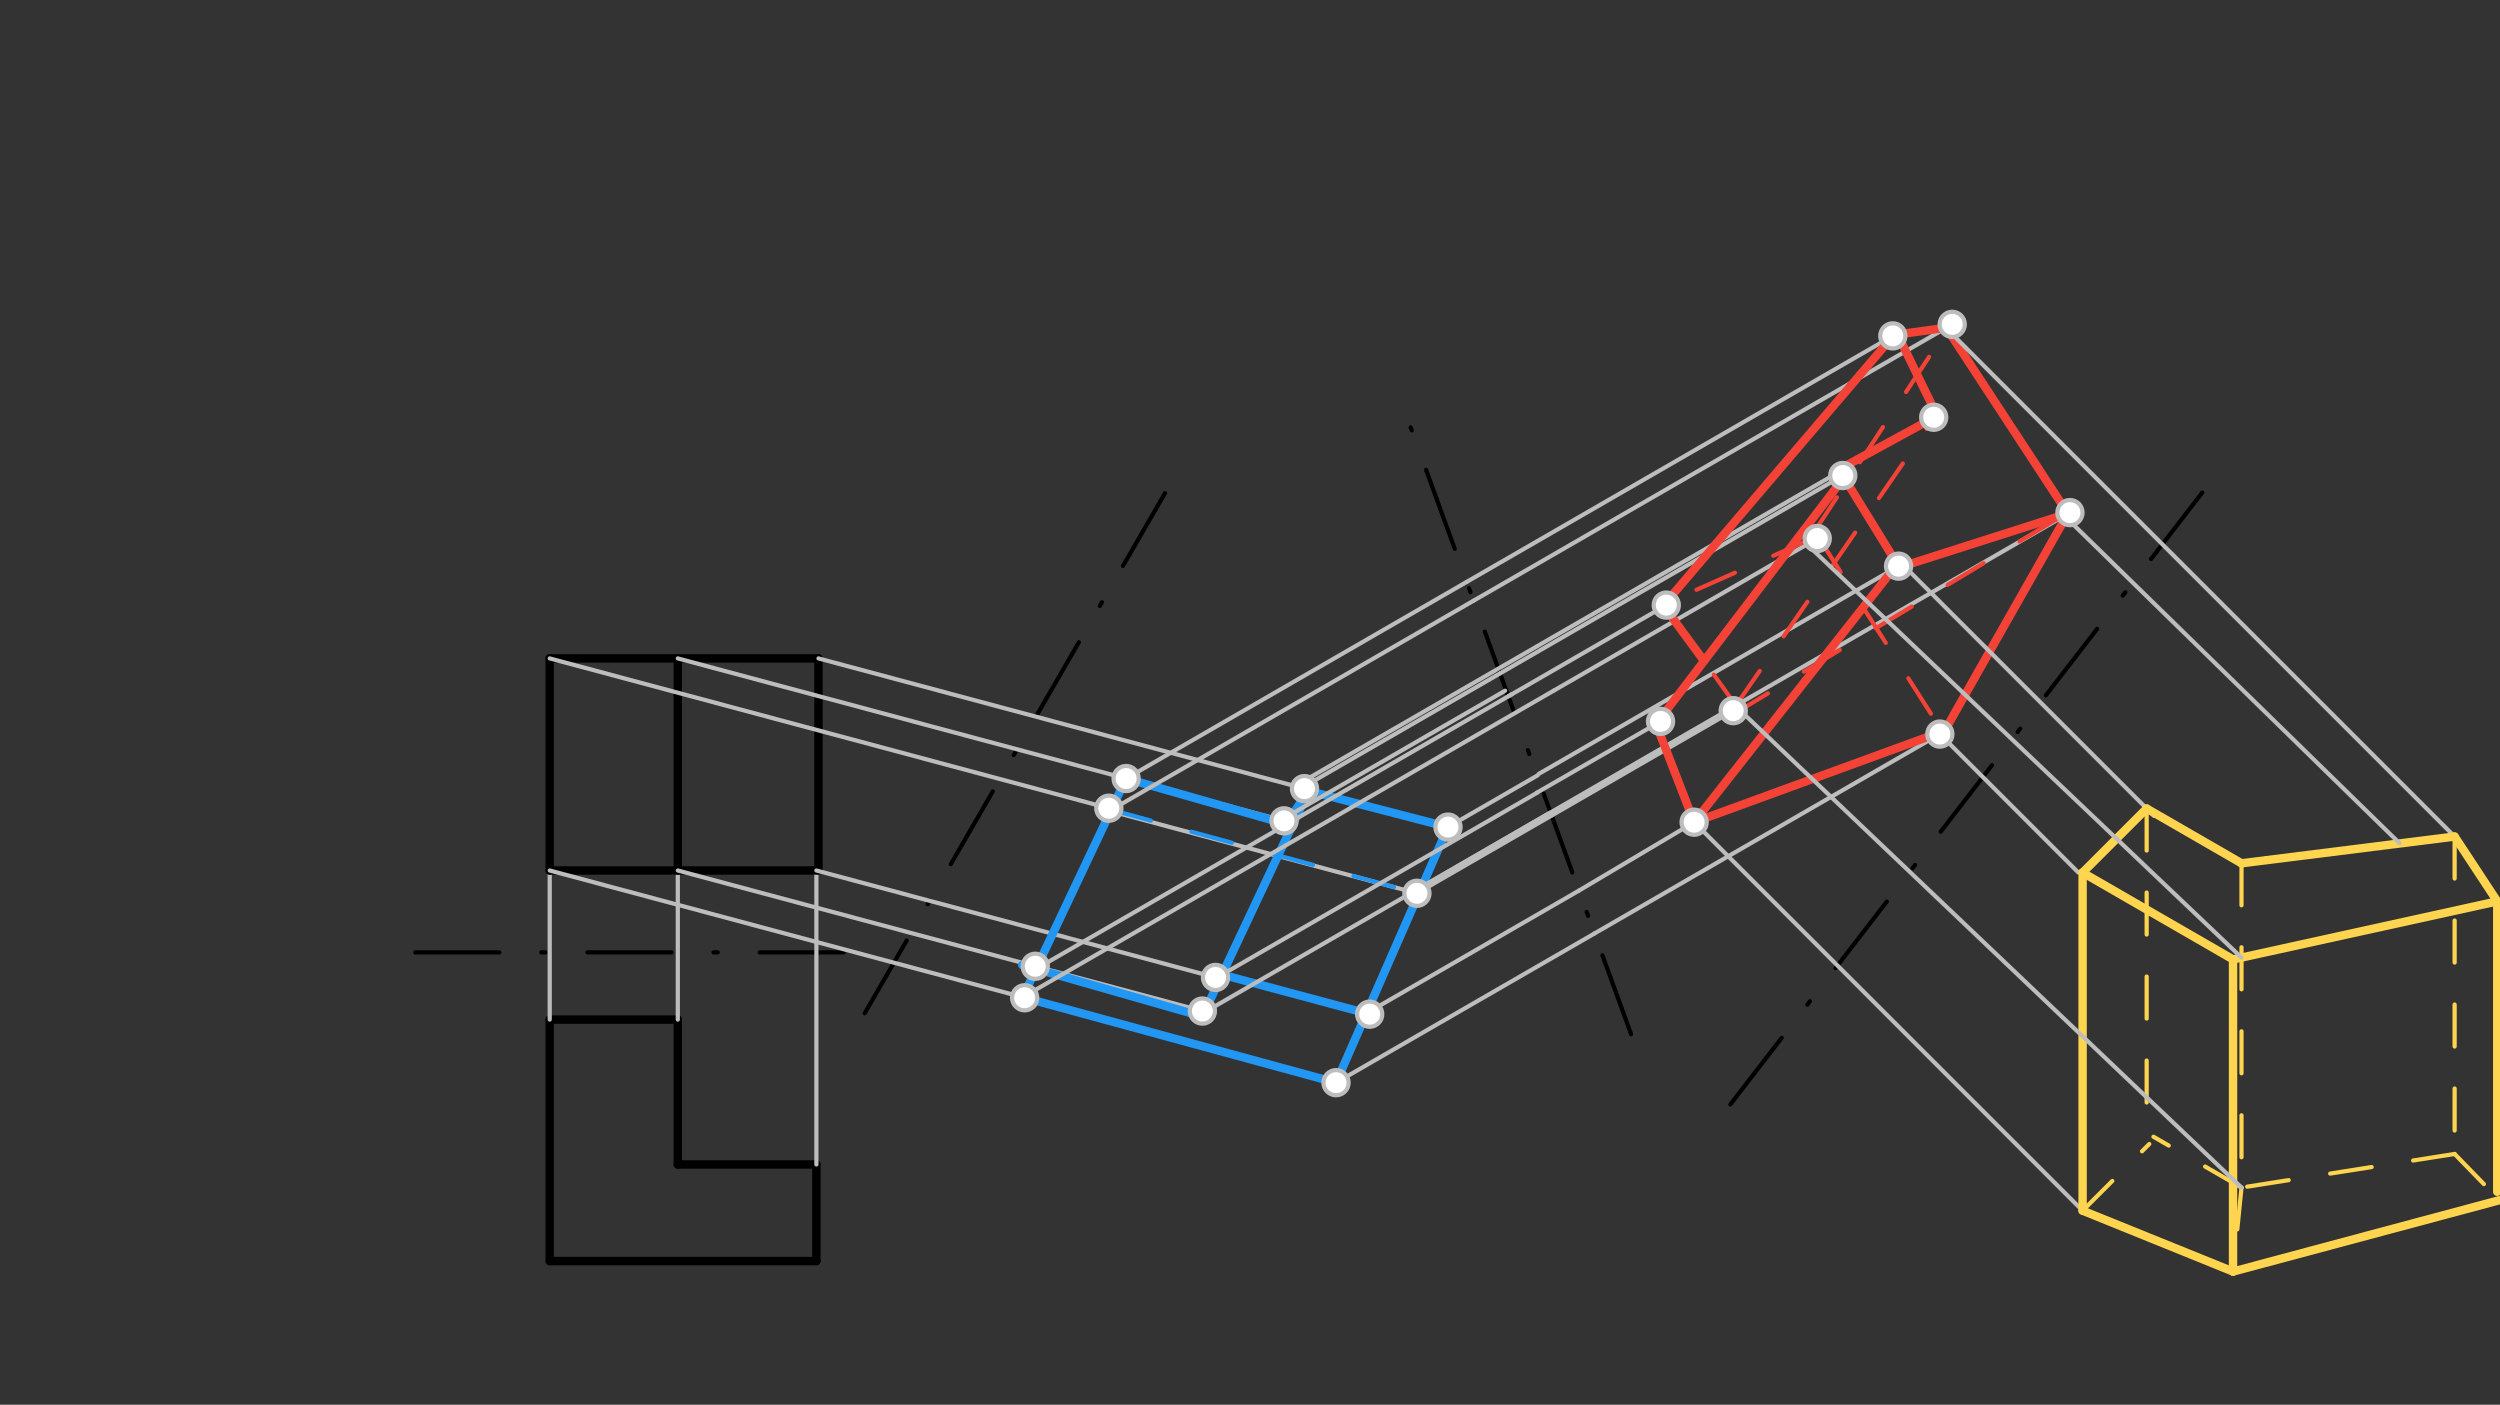 <svg xmlns="http://www.w3.org/2000/svg" class="svg--1it" height="100%" preserveAspectRatio="xMidYMid meet" viewBox="0 0 595.276 334.488" width="100%"><rect x="0" y="0" width="595.276" height="334.488" fill="#333333" stroke="none"/><defs><marker id="marker-arrow" markerHeight="16" markerUnits="userSpaceOnUse" markerWidth="24" orient="auto-start-reverse" refX="24" refY="4" viewBox="0 0 24 8"><path d="M 0 0 L 24 4 L 0 8 z" stroke="inherit"></path></marker></defs><g class="aux-layer--1FB"></g><g class="main-layer--3Vd"><g class="element--2qn"><line stroke="#000000" stroke-dasharray="none" stroke-linecap="round" stroke-width="2" x1="130.891" x2="130.891" y1="242.773" y2="300.273"></line></g><g class="element--2qn"><line stroke="#000000" stroke-dasharray="none" stroke-linecap="round" stroke-width="2" x1="130.891" x2="194.391" y1="300.273" y2="300.273"></line></g><g class="element--2qn"><line stroke="#000000" stroke-dasharray="none" stroke-linecap="round" stroke-width="2" x1="194.391" x2="194.391" y1="300.273" y2="277.273"></line></g><g class="element--2qn"><line stroke="#000000" stroke-dasharray="none" stroke-linecap="round" stroke-width="2" x1="194.391" x2="161.391" y1="277.273" y2="277.273"></line></g><g class="element--2qn"><line stroke="#000000" stroke-dasharray="none" stroke-linecap="round" stroke-width="2" x1="161.391" x2="161.391" y1="277.273" y2="242.773"></line></g><g class="element--2qn"><line stroke="#000000" stroke-dasharray="none" stroke-linecap="round" stroke-width="2" x1="161.391" x2="130.891" y1="242.773" y2="242.773"></line></g><g class="element--2qn"><line stroke="#000000" stroke-dasharray="20, 10, 1, 10" stroke-linecap="round" stroke-width="1" x1="98.891" x2="203.891" y1="226.773" y2="226.773"></line></g><g class="element--2qn"><line stroke="#BDBDBD" stroke-dasharray="none" stroke-linecap="round" stroke-width="1" x1="130.891" x2="130.891" y1="242.773" y2="206.773"></line></g><g class="element--2qn"><line stroke="#BDBDBD" stroke-dasharray="none" stroke-linecap="round" stroke-width="1" x1="161.391" x2="161.391" y1="242.773" y2="207.273"></line></g><g class="element--2qn"><line stroke="#BDBDBD" stroke-dasharray="none" stroke-linecap="round" stroke-width="1" x1="194.391" x2="194.391" y1="277.273" y2="207.273"></line></g><g class="element--2qn"><line stroke="#000000" stroke-dasharray="none" stroke-linecap="round" stroke-width="2" x1="194.391" x2="130.891" y1="207.273" y2="207.273"></line></g><g class="element--2qn"><line stroke="#000000" stroke-dasharray="none" stroke-linecap="round" stroke-width="2" x1="130.891" x2="130.891" y1="207.273" y2="156.773"></line></g><g class="element--2qn"><line stroke="#000000" stroke-dasharray="none" stroke-linecap="round" stroke-width="2" x1="130.891" x2="194.891" y1="156.773" y2="156.773"></line></g><g class="element--2qn"><line stroke="#000000" stroke-dasharray="none" stroke-linecap="round" stroke-width="2" x1="194.891" x2="194.891" y1="156.773" y2="207.273"></line></g><g class="element--2qn"><line stroke="#000000" stroke-dasharray="none" stroke-linecap="round" stroke-width="2" x1="161.391" x2="161.391" y1="207.273" y2="156.773"></line></g><g class="element--2qn"><line stroke="#000000" stroke-dasharray="20, 10, 1, 10" stroke-linecap="round" stroke-width="1" x1="205.891" x2="277.919" y1="241.273" y2="116.516"></line></g><g class="element--2qn"><line stroke="#BDBDBD" stroke-dasharray="none" stroke-linecap="round" stroke-width="1" x1="130.891" x2="243.98" y1="207.273" y2="237.576"></line></g><g class="element--2qn"><line stroke="#BDBDBD" stroke-dasharray="none" stroke-linecap="round" stroke-width="1" x1="161.391" x2="246.505" y1="207.273" y2="230.08"></line></g><g class="element--2qn"><line stroke="#BDBDBD" stroke-dasharray="none" stroke-linecap="round" stroke-width="1" x1="161.391" x2="268.14" y1="156.773" y2="185.377"></line></g><g class="element--2qn"><line stroke="#BDBDBD" stroke-dasharray="none" stroke-linecap="round" stroke-width="1" x1="130.891" x2="264.024" y1="156.773" y2="192.446"></line></g><g class="element--2qn"><line stroke="#BDBDBD" stroke-dasharray="none" stroke-linecap="round" stroke-width="1" x1="246.505" x2="286.301" y1="230.08" y2="240.743"></line></g><g class="element--2qn"><line stroke="#BDBDBD" stroke-dasharray="none" stroke-linecap="round" stroke-width="1" x1="194.391" x2="289.426" y1="207.273" y2="232.738"></line></g><g class="element--2qn"><line stroke="#BDBDBD" stroke-dasharray="none" stroke-linecap="round" stroke-width="1" x1="268.14" x2="305.744" y1="185.377" y2="195.453"></line></g><g class="element--2qn"><line stroke="#BDBDBD" stroke-dasharray="none" stroke-linecap="round" stroke-width="1" x1="194.891" x2="310.611" y1="156.773" y2="187.781"></line></g><g class="element--2qn"><line stroke="#BDBDBD" stroke-dasharray="none" stroke-linecap="round" stroke-width="1" x1="310.611" x2="344.785" y1="187.781" y2="196.937"></line></g><g class="element--2qn"><line stroke="#BDBDBD" stroke-dasharray="none" stroke-linecap="round" stroke-width="1" x1="264.891" x2="337.385" y1="193.273" y2="212.698"></line></g><g class="element--2qn"><line stroke="#BDBDBD" stroke-dasharray="none" stroke-linecap="round" stroke-width="1" x1="289.891" x2="326.138" y1="231.773" y2="241.486"></line></g><g class="element--2qn"><line stroke="#BDBDBD" stroke-dasharray="none" stroke-linecap="round" stroke-width="1" x1="243.391" x2="318.126" y1="237.773" y2="257.799"></line></g><g class="element--2qn"><line stroke="#2196F3" stroke-dasharray="none" stroke-linecap="round" stroke-width="2" x1="344.785" x2="318.126" y1="196.937" y2="257.799"></line></g><g class="element--2qn"><line stroke="#2196F3" stroke-dasharray="none" stroke-linecap="round" stroke-width="2" x1="344.785" x2="311.391" y1="196.937" y2="188.273"></line></g><g class="element--2qn"><line stroke="#2196F3" stroke-dasharray="none" stroke-linecap="round" stroke-width="2" x1="311.391" x2="306.391" y1="188.273" y2="196.273"></line></g><g class="element--2qn"><line stroke="#2196F3" stroke-dasharray="none" stroke-linecap="round" stroke-width="2" x1="306.391" x2="268.14" y1="196.273" y2="185.377"></line></g><g class="element--2qn"><line stroke="#2196F3" stroke-dasharray="none" stroke-linecap="round" stroke-width="2" x1="268.14" x2="242.891" y1="185.377" y2="238.773"></line></g><g class="element--2qn"><line stroke="#2196F3" stroke-dasharray="none" stroke-linecap="round" stroke-width="2" x1="243.516" x2="318.126" y1="237.451" y2="257.799"></line></g><g class="element--2qn"><line stroke="#2196F3" stroke-dasharray="none" stroke-linecap="round" stroke-width="2" x1="286.891" x2="310.891" y1="240.773" y2="189.773"></line></g><g class="element--2qn"><line stroke="#2196F3" stroke-dasharray="none" stroke-linecap="round" stroke-width="2" x1="285.391" x2="243.391" y1="241.773" y2="229.773"></line></g><g class="element--2qn"><line stroke="#2196F3" stroke-dasharray="none" stroke-linecap="round" stroke-width="2" x1="290.988" x2="325.362" y1="232.067" y2="241.278"></line></g><g class="element--2qn"><line stroke="#2196F3" stroke-dasharray="10" stroke-linecap="round" stroke-width="1" x1="264.391" x2="337.385" y1="192.773" y2="212.698"></line></g><g class="element--2qn"><line stroke="#000000" stroke-dasharray="20, 10, 1, 10" stroke-linecap="round" stroke-width="1" x1="388.391" x2="335.891" y1="246.273" y2="101.773"></line></g><g class="element--2qn"><line stroke="#BDBDBD" stroke-dasharray="none" stroke-linecap="round" stroke-width="1" x1="268.14" x2="349.214" y1="185.377" y2="138.569"></line></g><g class="element--2qn"><line stroke="#BDBDBD" stroke-dasharray="none" stroke-linecap="round" stroke-width="1" x1="264.614" x2="350.848" y1="192.834" y2="143.047"></line></g><g class="element--2qn"><line stroke="#BDBDBD" stroke-dasharray="none" stroke-linecap="round" stroke-width="1" x1="311.391" x2="357.191" y1="186.773" y2="160.331"></line></g><g class="element--2qn"><line stroke="#BDBDBD" stroke-dasharray="none" stroke-linecap="round" stroke-width="1" x1="246.699" x2="360.026" y1="230.719" y2="165.29"></line></g><g class="element--2qn"><line stroke="#BDBDBD" stroke-dasharray="none" stroke-linecap="round" stroke-width="1" x1="305.891" x2="358.384" y1="194.773" y2="164.466"></line></g><g class="element--2qn"><line stroke="#BDBDBD" stroke-dasharray="none" stroke-linecap="round" stroke-width="1" x1="344.785" x2="366.14" y1="196.937" y2="184.608"></line></g><g class="element--2qn"><line stroke="#BDBDBD" stroke-dasharray="none" stroke-linecap="round" stroke-width="1" x1="337.385" x2="369.463" y1="212.698" y2="194.177"></line></g><g class="element--2qn"><line stroke="#BDBDBD" stroke-dasharray="none" stroke-linecap="round" stroke-width="1" x1="290.988" x2="366.012" y1="232.067" y2="188.752"></line></g><g class="element--2qn"><line stroke="#BDBDBD" stroke-dasharray="none" stroke-linecap="round" stroke-width="1" x1="243.516" x2="370.026" y1="237.451" y2="164.41"></line></g><g class="element--2qn"><line stroke="#BDBDBD" stroke-dasharray="none" stroke-linecap="round" stroke-width="1" x1="318.126" x2="379.677" y1="257.799" y2="222.262"></line></g><g class="element--2qn"><line stroke="#BDBDBD" stroke-dasharray="none" stroke-linecap="round" stroke-width="1" x1="325.362" x2="376" y1="241.278" y2="212.042"></line></g><g class="element--2qn"><line stroke="#BDBDBD" stroke-dasharray="none" stroke-linecap="round" stroke-width="1" x1="286.391" x2="369.088" y1="241.273" y2="193.528"></line></g><g class="element--2qn"><line stroke="#BDBDBD" stroke-dasharray="none" stroke-linecap="round" stroke-width="1" x1="375.962" x2="403.391" y1="212.064" y2="195.773"></line></g><g class="element--2qn"><line stroke="#BDBDBD" stroke-dasharray="none" stroke-linecap="round" stroke-width="1" x1="365.891" x2="395.391" y1="188.773" y2="171.773"></line></g><g class="element--2qn"><line stroke="#BDBDBD" stroke-dasharray="none" stroke-linecap="round" stroke-width="1" x1="369.463" x2="412.702" y1="194.178" y2="169.214"></line></g><g class="element--2qn"><line stroke="#BDBDBD" stroke-dasharray="none" stroke-linecap="round" stroke-width="1" x1="359.151" x2="396.759" y1="165.795" y2="144.082"></line></g><g class="element--2qn"><line stroke="#BDBDBD" stroke-dasharray="none" stroke-linecap="round" stroke-width="1" x1="379.668" x2="461.9" y1="222.267" y2="174.79"></line></g><g class="element--2qn"><line stroke="#BDBDBD" stroke-dasharray="none" stroke-linecap="round" stroke-width="1" x1="370.026" x2="432.706" y1="164.41" y2="128.222"></line></g><g class="element--2qn"><line stroke="#BDBDBD" stroke-dasharray="none" stroke-linecap="round" stroke-width="1" x1="357.17" x2="438.784" y1="160.343" y2="113.223"></line></g><g class="element--2qn"><line stroke="#BDBDBD" stroke-dasharray="none" stroke-linecap="round" stroke-width="1" x1="366.391" x2="452.066" y1="184.273" y2="134.809"></line></g><g class="element--2qn"><line stroke="#BDBDBD" stroke-dasharray="none" stroke-linecap="round" stroke-width="1" x1="349.214" x2="450.699" y1="138.569" y2="79.977"></line></g><g class="element--2qn"><line stroke="#BDBDBD" stroke-dasharray="none" stroke-linecap="round" stroke-width="1" x1="309.891" x2="460.438" y1="186.273" y2="99.355"></line></g><g class="element--2qn"><line stroke="#BDBDBD" stroke-dasharray="none" stroke-linecap="round" stroke-width="1" x1="350.848" x2="464.845" y1="143.047" y2="77.231"></line></g><g class="element--2qn"><line stroke="#BDBDBD" stroke-dasharray="none" stroke-linecap="round" stroke-width="1" x1="336.366" x2="492.879" y1="212.42" y2="122.057"></line></g><g class="element--2qn"><line stroke="#F44336" stroke-dasharray="none" stroke-linecap="round" stroke-width="2" x1="393.891" x2="403.391" y1="171.273" y2="195.773"></line></g><g class="element--2qn"><line stroke="#F44336" stroke-dasharray="none" stroke-linecap="round" stroke-width="2" x1="403.391" x2="460.891" y1="195.773" y2="174.773"></line></g><g class="element--2qn"><line stroke="#F44336" stroke-dasharray="none" stroke-linecap="round" stroke-width="2" x1="394.323" x2="439.391" y1="172.389" y2="113.273"></line></g><g class="element--2qn"><line stroke="#F44336" stroke-dasharray="none" stroke-linecap="round" stroke-width="2" x1="438.784" x2="452.066" y1="113.223" y2="134.809"></line></g><g class="element--2qn"><line stroke="#F44336" stroke-dasharray="none" stroke-linecap="round" stroke-width="2" x1="403.391" x2="451.391" y1="195.773" y2="134.773"></line></g><g class="element--2qn"><line stroke="#F44336" stroke-dasharray="none" stroke-linecap="round" stroke-width="2" x1="450.777" x2="492.391" y1="135.553" y2="122.273"></line></g><g class="element--2qn"><line stroke="#F44336" stroke-dasharray="none" stroke-linecap="round" stroke-width="2" x1="492.391" x2="462.891" y1="122.273" y2="174.273"></line></g><g class="element--2qn"><line stroke="#F44336" stroke-dasharray="none" stroke-linecap="round" stroke-width="2" x1="437.891" x2="459.891" y1="111.773" y2="99.773"></line></g><g class="element--2qn"><line stroke="#F44336" stroke-dasharray="none" stroke-linecap="round" stroke-width="2" x1="450.891" x2="465.391" y1="79.773" y2="77.773"></line></g><g class="element--2qn"><line stroke="#F44336" stroke-dasharray="none" stroke-linecap="round" stroke-width="2" x1="452.391" x2="461.391" y1="80.773" y2="99.273"></line></g><g class="element--2qn"><line stroke="#F44336" stroke-dasharray="none" stroke-linecap="round" stroke-width="2" x1="463.439" x2="492.391" y1="78.043" y2="122.273"></line></g><g class="element--2qn"><line stroke="#F44336" stroke-dasharray="none" stroke-linecap="round" stroke-width="2" x1="396.391" x2="450.933" y1="143.773" y2="79.81"></line></g><g class="element--2qn"><line stroke="#F44336" stroke-dasharray="10" stroke-linecap="round" stroke-width="1" x1="413.891" x2="396.391" y1="168.773" y2="144.273"></line></g><g class="element--2qn"><line stroke="#F44336" stroke-dasharray="none" stroke-linecap="round" stroke-width="2" x1="395.391" x2="405.759" y1="143.273" y2="157.389"></line></g><g class="element--2qn"><line stroke="#F44336" stroke-dasharray="10" stroke-linecap="round" stroke-width="1" x1="413.328" x2="460.391" y1="167.986" y2="99.773"></line></g><g class="element--2qn"><line stroke="#F44336" stroke-dasharray="10" stroke-linecap="round" stroke-width="1" x1="431.391" x2="396.391" y1="128.273" y2="143.773"></line></g><g class="element--2qn"><line stroke="#F44336" stroke-dasharray="10" stroke-linecap="round" stroke-width="1" x1="432.891" x2="461.891" y1="127.773" y2="173.273"></line></g><g class="element--2qn"><line stroke="#F44336" stroke-dasharray="10" stroke-linecap="round" stroke-width="1" x1="412.391" x2="491.891" y1="170.273" y2="122.273"></line></g><g class="element--2qn"><line stroke="#F44336" stroke-dasharray="10" stroke-linecap="round" stroke-width="1" x1="431.891" x2="464.391" y1="126.773" y2="77.273"></line></g><g class="element--2qn"><line stroke="#000000" stroke-dasharray="20, 10, 1, 10" stroke-linecap="round" stroke-width="1" x1="524.391" x2="406.391" y1="117.273" y2="270.273"></line></g><g class="element--2qn"><line stroke="#BDBDBD" stroke-dasharray="none" stroke-linecap="round" stroke-width="1" x1="463.662" x2="584.472" y1="78.383" y2="199.192"></line></g><g class="element--2qn"><line stroke="#BDBDBD" stroke-dasharray="none" stroke-linecap="round" stroke-width="1" x1="403.391" x2="495.891" y1="195.773" y2="288.273"></line></g><g class="element--2qn"><line stroke="#BDBDBD" stroke-dasharray="none" stroke-linecap="round" stroke-width="1" x1="452.891" x2="512.891" y1="134.273" y2="194.273"></line></g><g class="element--2qn"><line stroke="#BDBDBD" stroke-dasharray="none" stroke-linecap="round" stroke-width="1" x1="460.391" x2="494.891" y1="173.273" y2="207.773"></line></g><g class="element--2qn"><line stroke="#FFD54F" stroke-dasharray="none" stroke-linecap="round" stroke-width="2" x1="495.891" x2="495.891" y1="288.273" y2="207.773"></line></g><g class="element--2qn"><line stroke="#FFD54F" stroke-dasharray="none" stroke-linecap="round" stroke-width="2" x1="495.891" x2="511.141" y1="207.773" y2="192.523"></line></g><g class="element--2qn"><line stroke="#FFD54F" stroke-dasharray="none" stroke-linecap="round" stroke-width="2" x1="511.141" x2="533.724" y1="192.523" y2="205.562"></line></g><g class="element--2qn"><line stroke="#FFD54F" stroke-dasharray="none" stroke-linecap="round" stroke-width="2" x1="533.724" x2="584.472" y1="205.562" y2="199.192"></line></g><g class="element--2qn"><line stroke="#FFD54F" stroke-dasharray="none" stroke-linecap="round" stroke-width="2" x1="495.891" x2="531.709" y1="207.773" y2="228.453"></line></g><g class="element--2qn"><line stroke="#FFD54F" stroke-dasharray="none" stroke-linecap="round" stroke-width="2" x1="584.472" x2="594.62" y1="199.192" y2="214.622"></line></g><g class="element--2qn"><line stroke="#FFD54F" stroke-dasharray="none" stroke-linecap="round" stroke-width="2" x1="531.709" x2="594.62" y1="228.453" y2="214.622"></line></g><g class="element--2qn"><line stroke="#FFD54F" stroke-dasharray="none" stroke-linecap="round" stroke-width="2" x1="531.709" x2="531.709" y1="228.453" y2="302.773"></line></g><g class="element--2qn"><line stroke="#FFD54F" stroke-dasharray="none" stroke-linecap="round" stroke-width="2" x1="531.709" x2="495.891" y1="302.773" y2="288.273"></line></g><g class="element--2qn"><line stroke="#FFD54F" stroke-dasharray="none" stroke-linecap="round" stroke-width="2" x1="594.62" x2="594.62" y1="214.622" y2="283.773"></line></g><g class="element--2qn"><line stroke="#FFD54F" stroke-dasharray="none" stroke-linecap="round" stroke-width="2" x1="531.709" x2="595.156" y1="302.773" y2="285.773"></line></g><g class="element--2qn"><line stroke="#FFD54F" stroke-dasharray="10" stroke-linecap="round" stroke-width="1" x1="511.141" x2="511.141" y1="192.523" y2="271.773"></line></g><g class="element--2qn"><line stroke="#FFD54F" stroke-dasharray="10" stroke-linecap="round" stroke-width="1" x1="495.891" x2="511.766" y1="288.273" y2="272.398"></line></g><g class="element--2qn"><line stroke="#FFD54F" stroke-dasharray="10" stroke-linecap="round" stroke-width="1" x1="533.724" x2="533.724" y1="205.562" y2="282.773"></line></g><g class="element--2qn"><line stroke="#FFD54F" stroke-dasharray="10" stroke-linecap="round" stroke-width="1" x1="533.724" x2="512.763" y1="282.773" y2="270.671"></line></g><g class="element--2qn"><line stroke="#FFD54F" stroke-dasharray="10" stroke-linecap="round" stroke-width="1" x1="584.472" x2="584.472" y1="199.192" y2="274.773"></line></g><g class="element--2qn"><line stroke="#FFD54F" stroke-dasharray="10" stroke-linecap="round" stroke-width="1" x1="584.472" x2="533.724" y1="274.773" y2="282.773"></line></g><g class="element--2qn"><line stroke="#FFD54F" stroke-dasharray="10" stroke-linecap="round" stroke-width="1" x1="584.472" x2="595.156" y1="274.773" y2="285.773"></line></g><g class="element--2qn"><line stroke="#FFD54F" stroke-dasharray="10" stroke-linecap="round" stroke-width="1" x1="533.724" x2="531.709" y1="282.773" y2="302.773"></line></g><g class="element--2qn"><line stroke="#BDBDBD" stroke-dasharray="none" stroke-linecap="round" stroke-width="1" x1="491.33" x2="571.385" y1="122.612" y2="200.821"></line></g><g class="element--2qn"><line stroke="#BDBDBD" stroke-dasharray="none" stroke-linecap="round" stroke-width="1" x1="412.891" x2="533.724" y1="167.773" y2="282.773"></line></g><g class="element--2qn"><line stroke="#BDBDBD" stroke-dasharray="none" stroke-linecap="round" stroke-width="1" x1="429.891" x2="533.724" y1="129.273" y2="228.01"></line></g><g class="element--2qn"><circle cx="243.98" cy="237.576" r="3" stroke="#BDBDBD" stroke-width="1" fill="#ffffff"></circle>}</g><g class="element--2qn"><circle cx="246.505" cy="230.08" r="3" stroke="#BDBDBD" stroke-width="1" fill="#ffffff"></circle>}</g><g class="element--2qn"><circle cx="264.024" cy="192.446" r="3" stroke="#BDBDBD" stroke-width="1" fill="#ffffff"></circle>}</g><g class="element--2qn"><circle cx="268.14" cy="185.377" r="3" stroke="#BDBDBD" stroke-width="1" fill="#ffffff"></circle>}</g><g class="element--2qn"><circle cx="305.744" cy="195.453" r="3" stroke="#BDBDBD" stroke-width="1" fill="#ffffff"></circle>}</g><g class="element--2qn"><circle cx="289.426" cy="232.738" r="3" stroke="#BDBDBD" stroke-width="1" fill="#ffffff"></circle>}</g><g class="element--2qn"><circle cx="286.301" cy="240.743" r="3" stroke="#BDBDBD" stroke-width="1" fill="#ffffff"></circle>}</g><g class="element--2qn"><circle cx="310.611" cy="187.781" r="3" stroke="#BDBDBD" stroke-width="1" fill="#ffffff"></circle>}</g><g class="element--2qn"><circle cx="318.126" cy="257.799" r="3" stroke="#BDBDBD" stroke-width="1" fill="#ffffff"></circle>}</g><g class="element--2qn"><circle cx="326.138" cy="241.486" r="3" stroke="#BDBDBD" stroke-width="1" fill="#ffffff"></circle>}</g><g class="element--2qn"><circle cx="337.385" cy="212.698" r="3" stroke="#BDBDBD" stroke-width="1" fill="#ffffff"></circle>}</g><g class="element--2qn"><circle cx="344.785" cy="196.937" r="3" stroke="#BDBDBD" stroke-width="1" fill="#ffffff"></circle>}</g><g class="element--2qn"><circle cx="395.391" cy="171.773" r="3" stroke="#BDBDBD" stroke-width="1" fill="#ffffff"></circle>}</g><g class="element--2qn"><circle cx="403.391" cy="195.773" r="3" stroke="#BDBDBD" stroke-width="1" fill="#ffffff"></circle>}</g><g class="element--2qn"><circle cx="412.702" cy="169.214" r="3" stroke="#BDBDBD" stroke-width="1" fill="#ffffff"></circle>}</g><g class="element--2qn"><circle cx="396.759" cy="144.082" r="3" stroke="#BDBDBD" stroke-width="1" fill="#ffffff"></circle>}</g><g class="element--2qn"><circle cx="461.9" cy="174.79" r="3" stroke="#BDBDBD" stroke-width="1" fill="#ffffff"></circle>}</g><g class="element--2qn"><circle cx="432.706" cy="128.222" r="3" stroke="#BDBDBD" stroke-width="1" fill="#ffffff"></circle>}</g><g class="element--2qn"><circle cx="438.784" cy="113.223" r="3" stroke="#BDBDBD" stroke-width="1" fill="#ffffff"></circle>}</g><g class="element--2qn"><circle cx="452.066" cy="134.809" r="3" stroke="#BDBDBD" stroke-width="1" fill="#ffffff"></circle>}</g><g class="element--2qn"><circle cx="450.699" cy="79.977" r="3" stroke="#BDBDBD" stroke-width="1" fill="#ffffff"></circle>}</g><g class="element--2qn"><circle cx="460.438" cy="99.355" r="3" stroke="#BDBDBD" stroke-width="1" fill="#ffffff"></circle>}</g><g class="element--2qn"><circle cx="464.845" cy="77.231" r="3" stroke="#BDBDBD" stroke-width="1" fill="#ffffff"></circle>}</g><g class="element--2qn"><circle cx="492.879" cy="122.057" r="3" stroke="#BDBDBD" stroke-width="1" fill="#ffffff"></circle>}</g></g><g class="snaps-layer--2PT"></g><g class="temp-layer--rAP"></g></svg>